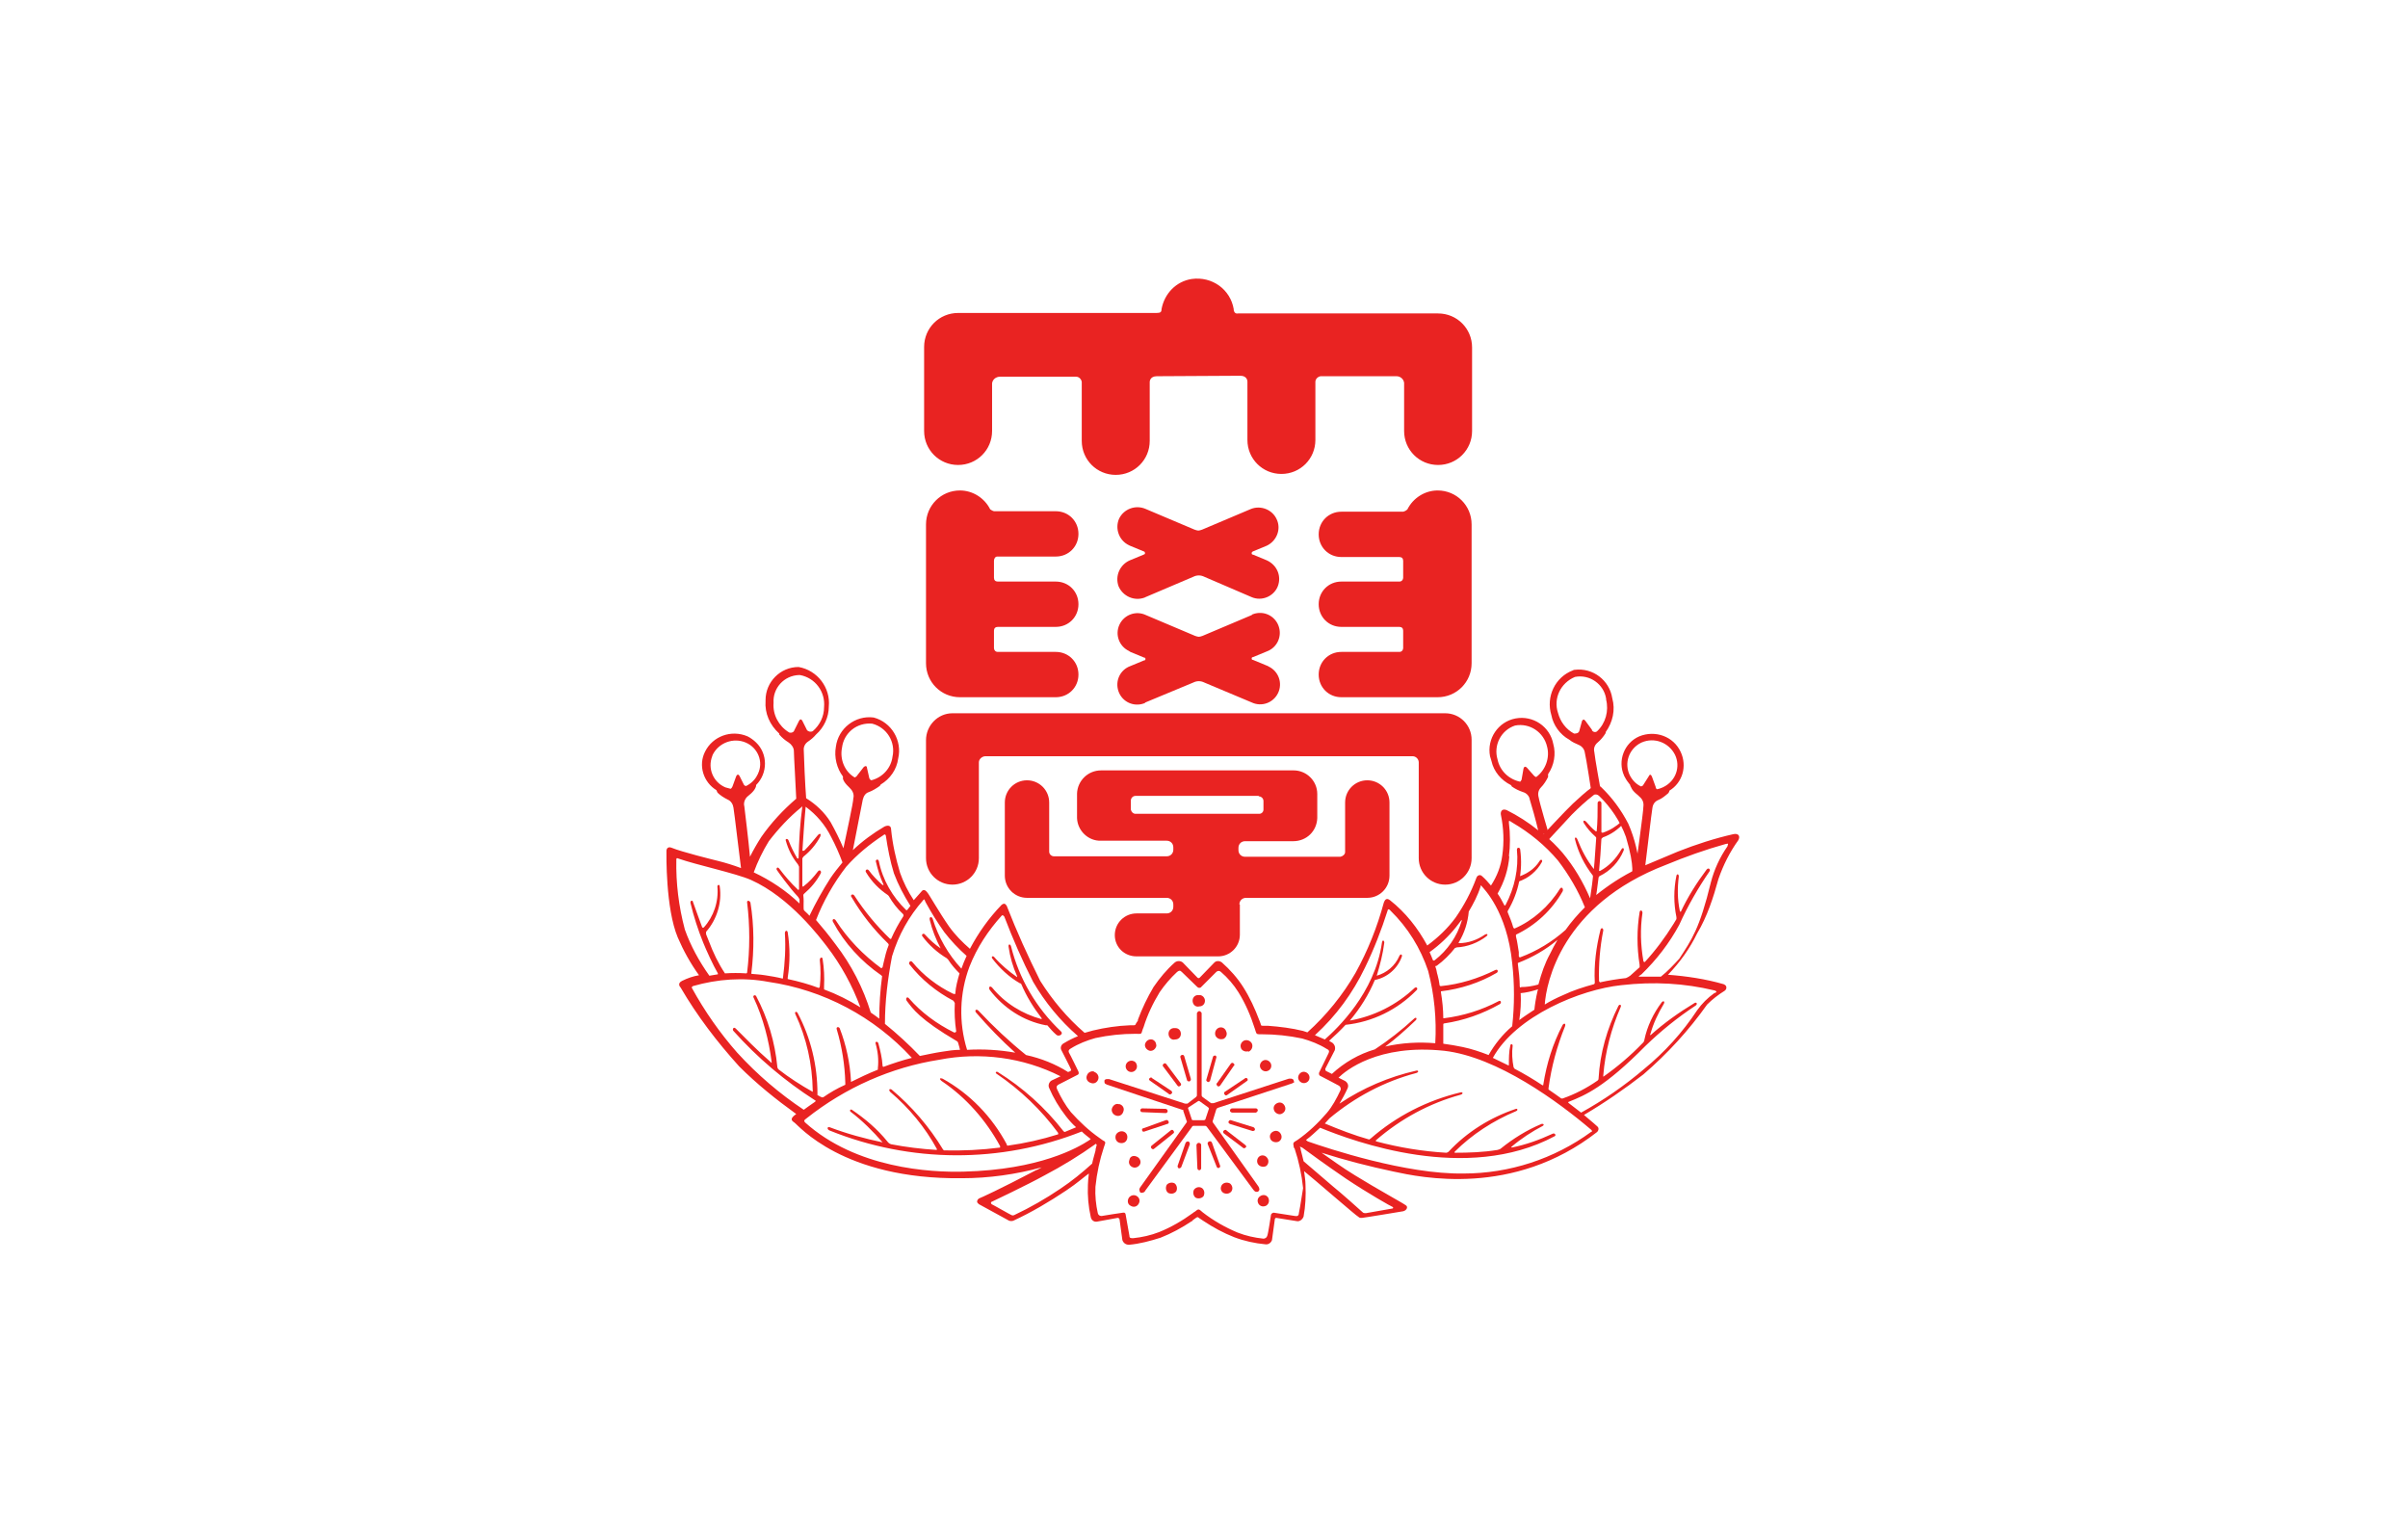 <?xml version="1.0" encoding="utf-8"?>
<!-- Generator: Adobe Illustrator 22.1.0, SVG Export Plug-In . SVG Version: 6.00 Build 0)  -->
<svg version="1.1" id="レイヤー_1" xmlns="http://www.w3.org/2000/svg" xmlns:xlink="http://www.w3.org/1999/xlink" x="0px"
	 y="0px" viewBox="0 0 510.2 323.1" style="enable-background:new 0 0 510.2 323.1;" xml:space="preserve">
<style type="text/css">
	.st0{fill:#FFFFFF;}
	.st1{fill:#E92322;}
	.st2{fill:#231815;}
</style>
<rect class="st0" width="510.2" height="323.1"/>
<g id="グループ_23">
	<path id="パス_773" class="st1" d="M262.8,79.6c1.5,0,1.5,1.2,1.5,1.2v12.4c0,4,3.2,7.2,7.2,7.2l0,0l0,0c4,0,7.2-3.2,7.2-7.2l0,0
		V80.9c0-0.6,0.5-1.1,1.1-1.2l0,0h16.1c0.8,0,1.5,0.6,1.6,1.4v10.2c0,4,3.2,7.2,7.2,7.2l0,0l0,0c4,0,7.2-3.2,7.2-7.2l0,0l0,0V73.6
		c0-4-3.2-7.2-7.2-7.2l0,0h-42.4c-0.5,0.1-0.8-0.2-0.9-0.7l0,0c0,0,0-0.1,0-0.2c-0.7-4.2-4.6-7-8.9-6.4c0,0,0,0,0,0
		c-3.3,0.5-5.8,3.1-6.4,6.4c0,0.6-0.2,0.8-1.1,0.8h-42c-4,0-7.2,3.2-7.2,7.2l0,0v17.8c0,4,3.2,7.2,7.2,7.2l0,0l0,0
		c4,0,7.2-3.2,7.2-7.2l0,0V81.2c0.1-0.8,0.8-1.4,1.7-1.4h16.1c0.6,0,1.1,0.5,1.2,1.1l0,0v12.5c0,4,3.2,7.2,7.2,7.2l0,0l0,0
		c4,0,7.2-3.2,7.2-7.2l0,0V80.9c0,0,0-1.2,1.5-1.2L262.8,79.6z"/>
	<path id="パス_774" class="st1" d="M298.2,107.9c1.2-2.4,3.7-4,6.4-4l0,0c4,0,7.2,3.2,7.2,7.2l0,0l0,0v29.4c0,4-3.2,7.2-7.2,7.2
		l0,0h-20.4c-2.7,0-4.8-2.1-4.8-4.8l0,0c0-2.7,2.1-4.8,4.8-4.8h12.3c0.5,0,0.8-0.4,0.8-0.8v-3.7c0-0.5-0.3-0.8-0.8-0.8h-12.3
		c-2.7,0-4.8-2.1-4.8-4.8l0,0l0,0c0-2.7,2.1-4.8,4.8-4.8h12.3c0.5,0,0.8-0.4,0.8-0.8l0,0v-3.6c0-0.5-0.3-0.8-0.8-0.8h-12.3
		c-2.7,0-4.8-2.1-4.8-4.8l0,0l0,0c0-2.7,2.1-4.8,4.8-4.8h13.1C297.7,108.3,298,108.1,298.2,107.9z"/>
	<path id="パス_775" class="st1" d="M209.8,107.9c-1.2-2.4-3.7-4-6.4-4l0,0c-4,0-7.2,3.2-7.2,7.2l0,0v29.4c0,4,3.2,7.2,7.2,7.2
		l0,0h20.3c2.7,0,4.8-2.1,4.8-4.8l0,0c0-2.7-2.1-4.8-4.8-4.8h-12.3c-0.5,0-0.8-0.4-0.8-0.8v-3.7c0-0.5,0.3-0.8,0.8-0.8h12.3
		c2.7,0,4.8-2.1,4.8-4.8l0,0c0-2.7-2.1-4.8-4.8-4.8h-12.3c-0.5,0-0.8-0.3-0.8-0.8l0,0v-3.6c0-0.5,0.3-0.9,0.7-0.9h0.1h12.3
		c2.7,0,4.8-2.1,4.8-4.8l0,0c0-2.7-2.1-4.8-4.8-4.8h-13.1C210.2,108.2,210,108,209.8,107.9z"/>
	<path id="パス_776" class="st1" d="M268.4,118.7l-2.9-1.2c-0.2,0-0.3-0.1-0.3-0.3l0,0l0,0c0-0.2,0.1-0.3,0.3-0.4l2.9-1.2
		c2.1-1,3.1-3.5,2.1-5.6c-0.9-2-3.3-3-5.4-2.2l-10.4,4.4c-0.3,0.1-0.6,0.2-0.8,0.2s-0.5-0.1-0.8-0.2l-10.4-4.4
		c-2.1-0.9-4.6,0-5.6,2.1c-0.9,2.1,0,4.6,2.1,5.6l0.2,0.1l2.9,1.2c0.2,0,0.3,0.2,0.3,0.4c0,0.2-0.1,0.2-0.3,0.3l-2.9,1.2
		c-2.1,0.9-3.2,3.3-2.4,5.5c0.9,2.1,3.3,3.2,5.5,2.4l0,0l0.2-0.1l10.1-4.3c0.4-0.2,0.8-0.3,1.2-0.3c0.4,0,0.8,0.1,1.2,0.3l10,4.3
		c2.1,0.9,4.6-0.1,5.5-2.2l0,0C271.6,122.1,270.6,119.7,268.4,118.7L268.4,118.7L268.4,118.7L268.4,118.7z"/>
	<path id="パス_777" class="st1" d="M268.4,141l-2.9-1.2c-0.2,0-0.3-0.1-0.3-0.3l0,0l0,0c0-0.2,0.1-0.3,0.3-0.3l2.9-1.2
		c2.2-0.8,3.3-3.2,2.5-5.4c-0.8-2.2-3.2-3.3-5.4-2.5c-0.1,0-0.2,0.1-0.3,0.2l-10.4,4.4c-0.3,0.1-0.6,0.2-0.8,0.2s-0.5-0.1-0.8-0.2
		l-10.4-4.4c-2.1-1-4.6-0.1-5.6,2s-0.1,4.6,2,5.6l0,0c0.1,0.1,0.2,0.1,0.3,0.2l2.9,1.2c0.2,0,0.3,0.1,0.3,0.3v0
		c0,0.2-0.1,0.3-0.3,0.3l-2.9,1.2c-2.2,0.8-3.3,3.2-2.5,5.4l0,0c0.8,2.2,3.2,3.3,5.4,2.5l0,0c0.1,0,0.2-0.1,0.3-0.2l10.1-4.2
		c0.4-0.2,0.8-0.3,1.2-0.3c0.4,0,0.8,0.1,1.2,0.3l10,4.2c2.1,1,4.6,0.1,5.6-2l0,0c1-2.1,0.1-4.6-2-5.6l0,0
		C268.7,141.1,268.6,141.1,268.4,141L268.4,141z"/>
	<path id="パス_778" class="st1" d="M208.8,160.2c-0.7,0-1.4,0.6-1.4,1.3v20.3c0,3.1-2.5,5.6-5.6,5.6l0,0l0,0
		c-3.1,0-5.6-2.5-5.6-5.6l0,0l0,0v-25c0-3.1,2.5-5.7,5.6-5.7l0,0h104.4c3.1,0,5.6,2.5,5.6,5.6l0,0v25.1c0,3.1-2.5,5.6-5.6,5.6l0,0
		l0,0c-3.1,0-5.6-2.5-5.6-5.6l0,0l0,0v-20.3c0-0.7-0.6-1.3-1.3-1.3C299.3,160.2,208.8,160.2,208.8,160.2z"/>
	<path id="パス_779" class="st1" d="M266.7,168.7L266.7,168.7c0.5,0,1,0.4,1,1l0,0v1.8c0,0.5-0.4,0.9-0.9,0.9h-26.2
		c-0.5,0-0.9-0.4-1-0.9v-1.9c0-0.5,0.4-1,1-1l0,0H266.7z M262.6,191.6c0-0.8,0.6-1.4,1.4-1.4h25.7c2.6,0,4.7-2.1,4.7-4.7v-15.5
		c0-2.6-2.1-4.7-4.7-4.7l0,0c-2.6,0-4.7,2.1-4.7,4.7v10.5c0,0.5-0.5,0.9-1,1h-20.2c-0.8,0-1.4-0.6-1.4-1.4l0,0v-0.5
		c0-0.8,0.6-1.4,1.4-1.4l0,0H274c2.8,0,5-2.1,5.1-4.9v-5.1c0-2.8-2.3-5-5-5h-40.8c-2.8,0-5,2.2-5.1,4.9v5.2c0.1,2.7,2.4,4.9,5.1,4.8
		h13.9c0.8,0,1.4,0.6,1.4,1.4v0.5c0,0.8-0.6,1.4-1.4,1.4l0,0h-23.9c-0.5,0-1-0.4-1-1v-10.4c0-2.6-2.1-4.7-4.7-4.7l0,0
		c-2.6,0-4.7,2.1-4.7,4.7v15.5c0,2.6,2.1,4.7,4.7,4.7h29.6c0.8,0,1.4,0.6,1.4,1.4v0.5c0,0.8-0.6,1.4-1.4,1.4h-6.4
		c-2.5,0-4.6,2-4.6,4.6v0l0,0c0,2.5,2,4.5,4.6,4.5h17.3c2.5,0,4.6-2,4.6-4.6l0,0V191.6z"/>
	<path id="パス_780" class="st1" d="M326.6,177.2c0,0,5.1-5.5,6.7-7c1.3-1.2,2.6-2.4,4.1-3.5c0.5-0.4,1.2-0.4,1.8,0
		c2.4,2.3,4.3,4.9,5.8,7.8c1.4,3.2,2.2,6.6,2.4,10c0,0.5-1.7,1.1-1.7,1.1s0.8-1.6-1.2-8.3c-1.2-3.3-3.2-6.3-5.7-8.7
		c-0.3-0.3-0.8-0.4-1.1-0.2l0,0l0,0c-1.7,1.3-3.2,2.7-4.7,4.2L328,178L326.6,177.2z"/>
	<path id="パス_781" class="st1" d="M321.6,185.5c0,0,0,0.2,0.2,0.2c1.8-0.6,3.4-1.7,4.4-3.3c0.3-0.5,0.7-0.2,0.5,0.2
		c-1.1,2-2.9,3.5-5.1,4.2c-0.1,0-0.2,0.2-0.2,0.3C321.2,187.8,321.6,185.5,321.6,185.5z"/>
	<path id="パス_782" class="st1" d="M255.3,212c0,0.7-0.5,1.2-1.2,1.2l0,0l0,0c-0.7,0.2-1.3-0.3-1.4-1l0,0c-0.1-0.7,0.3-1.3,1-1.4
		c0.2,0,0.3,0,0.5,0C254.7,210.8,255.3,211.3,255.3,212C255.3,212,255.3,212,255.3,212L255.3,212z"/>
	<path id="パス_783" class="st1" d="M231.9,227.1c0.6,0.2,1,0.9,0.8,1.5l0,0v0c-0.2,0.7-0.9,1.1-1.6,0.8l0,0
		c-0.7-0.2-1.1-0.9-0.8-1.6l0,0c0.2-0.6,0.9-1,1.5-0.8C231.8,227,231.8,227,231.9,227.1L231.9,227.1z"/>
	<path id="パス_784" class="st1" d="M239.2,253.7c0.4-0.5,1.1-0.7,1.7-0.3l0,0c0.6,0.4,0.7,1.1,0.3,1.7l0,0
		c-0.4,0.6-1.1,0.7-1.7,0.3l0,0C238.9,255.1,238.8,254.3,239.2,253.7C239.1,253.7,239.1,253.7,239.2,253.7L239.2,253.7z"/>
	<path id="パス_785" class="st1" d="M266.7,255.1c-0.4-0.6-0.3-1.3,0.3-1.7c0.6-0.4,1.3-0.3,1.7,0.3c0.3,0.6,0.2,1.3-0.4,1.7
		C267.7,255.7,267.1,255.6,266.7,255.1L266.7,255.1z"/>
	<path id="パス_786" class="st1" d="M276.6,229.4c-0.6,0.2-1.3-0.2-1.5-0.8l0,0c-0.2-0.6,0.2-1.3,0.8-1.5c0.6-0.2,1.3,0.2,1.5,0.8
		C277.6,228.5,277.3,229.2,276.6,229.4C276.6,229.4,276.6,229.4,276.6,229.4L276.6,229.4L276.6,229.4z"/>
	<path id="パス_787" class="st1" d="M268.5,226.9c-0.6,0.2-1.3-0.2-1.5-0.8s0.2-1.3,0.8-1.5c0.6-0.2,1.3,0.2,1.5,0.8l0,0
		C269.5,226,269.2,226.7,268.5,226.9z"/>
	<path id="パス_788" class="st1" d="M264.4,222.7c-0.6,0.2-1.4-0.2-1.5-0.8l0,0c-0.2-0.6,0.2-1.3,0.8-1.5l0,0
		c0.7-0.2,1.4,0.2,1.6,0.8c0.2,0.7-0.2,1.4-0.8,1.6L264.4,222.7z"/>
	<path id="パス_789" class="st1" d="M259.1,220.1c-0.7,0.2-1.4-0.2-1.6-0.8l0,0c-0.2-0.7,0.2-1.4,0.8-1.6l0,0
		c0.6-0.2,1.3,0.1,1.5,0.8v0c0.3,0.6,0,1.3-0.6,1.6C259.2,220.1,259.1,220.1,259.1,220.1L259.1,220.1z"/>
	<path id="パス_790" class="st1" d="M274.1,228.9c0-0.3-0.5-0.4-0.5-0.4c-0.2,0-0.3,0-0.5,0l-16,5.2c-0.2,0-0.3,0-0.5,0l-1.8-1.3
		c-0.1-0.1-0.2-0.2-0.2-0.4v-16.9c0-0.2,0-0.3,0-0.5c0,0-0.2-0.4-0.5-0.4c-0.3,0-0.5,0.4-0.5,0.4c0,0.2,0,0.3,0,0.5V232
		c0,0.2-0.1,0.3-0.2,0.4l-1.8,1.4c-0.2,0-0.3,0-0.5,0l-16.1-5.2h-0.5c0,0-0.5,0-0.5,0.4c0,0.2,0,0.5,0.2,0.6l0.4,0.2l15.9,5.3h0.2
		v0.2l0.7,2.1c0.1,0.1,0.1,0.3,0,0.4l-9.8,13.7c-0.1,0.2-0.2,0.3-0.2,0.5c0,0.2,0.1,0.5,0.2,0.6c0.2,0.2,0.7,0,0.7,0
		c0.2-0.1,0.3-0.2,0.3-0.3l9.9-13.5c0.1-0.2,0.2-0.3,0.4-0.3h2.4c0.2,0,0.3,0.1,0.4,0.2l9.9,13.4c0.1,0.1,0.2,0.2,0.3,0.3
		c0,0,0.4,0.2,0.7,0c0.2-0.2,0.3-0.4,0.2-0.6c0-0.2-0.1-0.3-0.2-0.5l-9.6-13.5c-0.1-0.2-0.1-0.3,0-0.5l0.7-2.3
		c0.1-0.2,0.2-0.2,0.3-0.3l15.8-5.2c0.2-0.1,0.3-0.2,0.4-0.2C274.2,229.3,274.2,229.1,274.1,228.9z M253.8,233.3
		c0.1-0.1,0.3-0.1,0.4,0l1.8,1.3c0.1,0.1,0.2,0.2,0.1,0.4l-0.7,2.1c0,0.1-0.2,0.2-0.3,0.2h-2.3c-0.2,0-0.3-0.1-0.3-0.2l-0.7-2.1
		c-0.1-0.1-0.1-0.3,0-0.4L253.8,233.3z"/>
	<path id="パス_791" class="st1" d="M256.4,228.9c-0.1,0.2-0.3,0.4-0.5,0.3l0,0c-0.2-0.1-0.4-0.3-0.3-0.5l1.4-4.8
		c0-0.2,0.3-0.3,0.5-0.3l0,0h0l0,0c0.2,0.1,0.3,0.3,0.2,0.5L256.4,228.9z"/>
	<path id="パス_792" class="st1" d="M258.5,230c-0.2,0.2-0.5,0.2-0.6,0l0,0l0,0c-0.2-0.2-0.2-0.5,0-0.6l2.9-4.1
		c0.2-0.2,0.4-0.2,0.6,0l0,0c0.2,0.2,0.2,0.4,0,0.5l0,0l0,0L258.5,230z"/>
	<path id="パス_793" class="st1" d="M260.1,231.9c-0.2,0.2-0.5,0.2-0.6,0l0,0c-0.2-0.2-0.2-0.5,0-0.6l0,0l0,0l4.2-2.8
		c0.2-0.2,0.4-0.2,0.6,0l0,0c0.1,0.2,0.1,0.4-0.1,0.5l0,0l0,0L260.1,231.9z"/>
	<path id="パス_794" class="st1" d="M250.2,219c0,0.7-0.5,1.2-1.2,1.2l0,0l0,0c-0.7,0.2-1.3-0.3-1.4-1l0,0c-0.1-0.7,0.3-1.3,1-1.4
		c0.2,0,0.3,0,0.5,0C249.7,217.8,250.2,218.3,250.2,219L250.2,219L250.2,219z"/>
	<path id="パス_795" class="st1" d="M245,221.6c-0.2,0.7-0.8,1.1-1.4,1l0,0c-0.7-0.2-1.1-0.8-1-1.4l0,0c0.2-0.7,0.8-1.1,1.4-1l0,0
		c0.2,0,0.3,0.1,0.5,0.2C244.9,220.7,245,221.2,245,221.6z"/>
	<path id="パス_796" class="st1" d="M240.9,225.9c0,0.7-0.6,1.2-1.2,1.2l0,0c-0.7,0-1.2-0.6-1.2-1.2c0-0.7,0.6-1.2,1.2-1.2
		c0.2,0,0.3,0,0.5,0.1C240.6,224.9,240.9,225.4,240.9,225.9z"/>
	<path id="パス_797" class="st1" d="M248.2,231.1c0.2,0.2,0.2,0.5,0,0.6l0,0c-0.2,0.2-0.5,0.2-0.6,0l0,0l-4-2.8
		c-0.2-0.2-0.2-0.4,0-0.5l0,0c0.2-0.2,0.4-0.2,0.5,0L248.2,231.1z"/>
	<path id="パス_798" class="st1" d="M250.1,229.4c0.2,0.2,0.2,0.5,0,0.6l0,0c-0.2,0.2-0.5,0.2-0.6,0l0,0l-3-4
		c-0.2-0.2-0.2-0.4,0-0.6l0,0l0,0c0.2-0.2,0.4-0.2,0.6,0L250.1,229.4z"/>
	<path id="パス_799" class="st1" d="M252.3,228.5c0.1,0.3-0.1,0.5-0.3,0.6l0,0c-0.2,0-0.5-0.1-0.5-0.3l-1.4-4.8
		c-0.1-0.2,0.1-0.5,0.3-0.5l0,0c0.2-0.1,0.4,0,0.5,0.2v0L252.3,228.5z"/>
	<path id="パス_800" class="st1" d="M237.2,233.9c0.7,0.2,1.1,0.9,0.8,1.6l0,0c-0.2,0.7-0.9,1.1-1.6,0.8l0,0
		c-0.6-0.2-1-0.9-0.8-1.5l0,0v0c0.2-0.6,0.8-1.1,1.4-0.9l0,0L237.2,233.9L237.2,233.9z"/>
	<path id="パス_801" class="st1" d="M238,239.7c0.7,0.2,1,0.9,0.8,1.6c-0.2,0.7-0.9,1-1.6,0.8l0,0c-0.7-0.2-1-0.9-0.8-1.6l0,0
		C236.6,239.9,237.4,239.5,238,239.7z"/>
	<path id="パス_802" class="st1" d="M240.8,245c0.6,0.2,1,0.9,0.8,1.5l0,0v0c-0.2,0.6-0.9,1-1.5,0.8h0c-0.7-0.2-1.1-0.9-0.8-1.6
		l0,0C239.4,245,240.1,244.7,240.8,245L240.8,245L240.8,245L240.8,245z"/>
	<path id="パス_803" class="st1" d="M248,239.5c0.2-0.2,0.5-0.2,0.6,0l0,0l0,0c0.2,0.2,0.2,0.5,0,0.6l0,0l-4,3.2
		c-0.2,0.2-0.4,0.2-0.6,0l0,0c-0.2-0.2-0.2-0.4,0-0.6l0,0L248,239.5z"/>
	<path id="パス_804" class="st1" d="M247,237.3c0.2-0.1,0.5,0,0.6,0.3l0,0l0,0c0.1,0.2,0,0.5-0.3,0.5l0,0l0,0l-4.8,1.6
		c-0.2,0.1-0.5,0-0.5-0.2l0,0l0,0l0,0c-0.1-0.2,0-0.5,0.3-0.5L247,237.3z"/>
	<path id="パス_805" class="st1" d="M246.9,234.9c0.3,0,0.5,0.2,0.5,0.5l0,0l0,0c0,0.2-0.2,0.4-0.4,0.4l0,0h0l-5-0.2
		c-0.2,0-0.4-0.2-0.4-0.4v0l0,0c0-0.2,0.2-0.4,0.4-0.4h0L246.9,234.9z"/>
	<path id="パス_806" class="st1" d="M247.2,251c0.4-0.5,1.2-0.6,1.7-0.3l0,0c0.5,0.4,0.6,1.2,0.3,1.7l0,0
		c-0.4,0.5-1.1,0.6-1.7,0.3C247,252.3,246.9,251.6,247.2,251z"/>
	<path id="パス_807" class="st1" d="M253,252c0.4-0.5,1.1-0.7,1.7-0.3l0,0l0,0c0.5,0.4,0.6,1.1,0.3,1.7c-0.4,0.5-1.2,0.6-1.7,0.3
		C252.8,253.3,252.7,252.5,253,252z"/>
	<path id="パス_808" class="st1" d="M258.9,251c0.4-0.5,1.1-0.6,1.7-0.3l0,0c0.5,0.4,0.7,1.1,0.3,1.7l0,0
		c-0.4,0.5-1.1,0.6-1.7,0.3C258.6,252.3,258.5,251.6,258.9,251L258.9,251L258.9,251L258.9,251z"/>
	<path id="パス_809" class="st1" d="M255.9,242.4c-0.1-0.2,0-0.5,0.3-0.6l0,0c0.2-0.1,0.5,0,0.6,0.3l1.7,4.8
		c0.1,0.2,0,0.4-0.2,0.5l0,0l0,0c-0.2,0.1-0.4,0-0.5-0.2l0,0l0,0L255.9,242.4z"/>
	<path id="パス_810" class="st1" d="M253.5,242.6c0-0.2,0.2-0.5,0.5-0.5l0,0c0.2,0,0.5,0.2,0.5,0.4v5c0,0.2-0.2,0.4-0.4,0.4l0,0
		l0,0c-0.2,0-0.4-0.2-0.4-0.4l0,0l0,0L253.5,242.6z"/>
	<path id="パス_811" class="st1" d="M251.2,242.1c0.1-0.2,0.3-0.3,0.6-0.3h0l0,0c0.2,0.1,0.3,0.3,0.3,0.6l-1.8,4.8
		c-0.1,0.2-0.3,0.3-0.5,0.3l0,0l0,0c-0.2,0-0.3-0.3-0.3-0.5l0,0v0L251.2,242.1z"/>
	<path id="パス_812" class="st1" d="M266.6,246.7c-0.4-0.5-0.3-1.3,0.2-1.7l0,0c0.5-0.4,1.3-0.3,1.7,0.3c0.4,0.5,0.3,1.3-0.2,1.7
		l0,0C267.8,247.3,267,247.2,266.6,246.7z"/>
	<path id="パス_813" class="st1" d="M269.3,241.5c-0.4-0.6-0.3-1.3,0.3-1.7l0,0c0.6-0.4,1.3-0.3,1.7,0.3c0.4,0.6,0.3,1.3-0.3,1.7
		l0,0C270.5,242.1,269.7,242,269.3,241.5z"/>
	<path id="パス_814" class="st1" d="M270.1,235.5c-0.4-0.6-0.3-1.3,0.3-1.7l0,0c0.6-0.4,1.3-0.3,1.7,0.3c0.4,0.6,0.3,1.3-0.3,1.7
		l0,0C271.3,236.2,270.6,236.1,270.1,235.5L270.1,235.5z"/>
	<path id="パス_815" class="st1" d="M261.1,235.7c-0.2,0-0.5-0.2-0.5-0.4l0,0v0l0,0c0-0.3,0.2-0.5,0.5-0.5h5
		c0.2,0,0.4,0.2,0.4,0.4l0,0c0,0.2-0.2,0.4-0.4,0.5L261.1,235.7z"/>
	<path id="パス_816" class="st1" d="M260.6,238.1c-0.2-0.1-0.4-0.3-0.3-0.5l0,0l0,0c0.1-0.2,0.3-0.4,0.5-0.3l4.8,1.5
		c0.2,0.1,0.3,0.3,0.3,0.5l0,0c0,0.2-0.3,0.3-0.5,0.3l0,0h0L260.6,238.1z"/>
	<path id="パス_817" class="st1" d="M259.3,240.1c-0.2-0.2-0.2-0.5,0-0.6l0,0l0,0c0.2-0.2,0.5-0.2,0.6,0l4,3.1
		c0.2,0.2,0.2,0.4,0,0.5l0,0c-0.2,0.2-0.4,0.2-0.6,0l0,0L259.3,240.1z"/>
	<path id="パス_818" class="st1" d="M332.5,156.7c0.6,0.5,1.3,0.8,2,1.1c0.7,0.3,1.2,0.9,1.3,1.7c0.3,1.2,1.3,7.8,1.3,7.8l2-0.2
		c0,0-1.2-6.6-1.3-7.8c-0.2-0.8,0.1-1.5,0.7-2c0.7-0.6,1.2-1.2,1.7-2c0-0.1,0-0.2,0-0.2c1.5-2.1,2.1-4.7,1.4-7.2
		c-0.6-3.8-4.1-6.5-8-6l0,0c-0.1,0-0.2,0-0.3,0.1c-3.8,1.4-5.8,5.6-4.6,9.5C329.1,153.6,330.5,155.6,332.5,156.7z M333.7,143.4
		c3.1-0.6,6.1,1.5,6.6,4.6c0,0.1,0,0.2,0,0.2c0.6,2.4-0.1,5-1.9,6.7c-0.3,0.3-0.9,0.2-1.1-0.2l0,0l0-0.1l-1.4-1.9
		c-0.3-0.4-0.5-0.3-0.7,0l-0.6,2.2c-0.2,0.5-0.8,0.5-1.1,0.5c-1.7-0.9-2.9-2.5-3.4-4.4C329.1,148,330.6,144.7,333.7,143.4
		L333.7,143.4z M364.1,186.2c1-2.9,2.4-5.7,4.2-8.2c0.5-0.9,0-1.5-1-1.3c-4,0.9-8,2.2-11.8,3.7c-2.4,1-4.8,2-6.9,2.9
		c0.4-3.1,1.3-11,1.5-12.1c0.1-0.8,0.5-1.4,1.2-1.7c0.8-0.3,1.5-0.9,2.2-1.5c0.1-0.2,0.2-0.3,0.2-0.5c2.8-1.7,3.8-5.2,2.4-8.2
		c-1.5-3.3-5.4-4.7-8.8-3.3c-3.2,1.4-4.6,5.2-3.2,8.3c0,0.1,0.1,0.2,0.1,0.2c0.3,0.6,0.7,1.2,1.2,1.8c0,0.2,0.1,0.3,0.2,0.5
		c0.4,1,1.5,1.6,1.8,2c0.6,0.5,0.9,1.2,0.8,2c0,1.2-1.7,13.3-1.7,13.3h0.3c-3.1,1.5-6,3.4-8.6,5.5c0.2-1.1,0.3-2.4,0.5-3.7l0,0
		c0-0.1,0.1-0.2,0.2-0.3c2.3-1.1,4.1-3,5.1-5.4c0.2-0.5-0.2-0.8-0.5-0.2c-1.1,1.9-2.6,3.5-4.5,4.5c0,0-0.1,0-0.2,0
		c0.2-2.2,0.4-4.6,0.5-6.8l0,0c0.1-0.1,0.2-0.2,0.3-0.3c1.7-0.6,3.3-1.7,4.5-3.1c0.2-0.5,0-0.7-0.5-0.3c-1.2,1.1-2.5,1.9-4,2.4
		c-0.2,0-0.3,0-0.3-0.2v-6.1c0-0.2-0.2-0.4-0.4-0.4c-0.2,0-0.4,0.2-0.4,0.4l0,0l0,0c0,2,0,4-0.2,6h-0.2c-0.8-0.6-1.4-1.3-2-2
		c-0.5-0.5-0.8-0.2-0.5,0.3c0.7,1.1,1.5,2,2.4,2.8c0.1,0.1,0.2,0.2,0.2,0.3l0,0c-0.2,2.4-0.3,4.8-0.5,6.6c-1.5-1.9-2.6-4-3.5-6.3
		c-0.2-0.5-0.6-0.5-0.5,0c0.7,2.8,2,5.4,3.8,7.7c0,0.1,0,0.2,0,0.3c-0.2,2.1-0.5,3.6-0.6,4.5c-1.5-3.5-3.4-6.7-5.8-9.6
		c-1.2-1.4-2.6-2.8-4.1-4l1.1-0.2c0,0-1.9-6.4-2.1-7.6c-0.2-0.7-0.1-1.5,0.5-2.1c0.6-0.6,1.1-1.4,1.5-2.2c0-0.2,0-0.4,0-0.6
		c1.3-1.9,1.7-4.3,1.1-6.4c-0.7-3.7-4.3-6.1-8-5.4l0,0c-3.7,0.7-6.1,4.3-5.4,8c0.1,0.3,0.2,0.7,0.3,1c0.5,2.3,2.1,4.1,4.1,5.1
		c0.1,0.1,0.2,0.2,0.2,0.3c0.7,0.5,1.5,0.9,2.4,1.2c0.7,0.2,1.3,0.8,1.4,1.5c0.3,0.9,1.4,4.8,1.8,6.6c-2.1-1.7-4.3-3.1-6.7-4.3
		c-1.1-0.4-1.3,0.5-1.2,1c0.6,2.9,0.7,5.8,0.3,8.6c-0.3,2.3-1.1,4.4-2.4,6.4c-0.6-0.7-1.2-1.4-1.9-2c-0.4-0.4-1-0.2-1.2,0.4
		c-1.1,3-2.6,5.8-4.4,8.4c-1.7,2.3-3.7,4.2-6,5.9c-2-3.7-4.6-7-7.9-9.6c-0.8-0.6-1.1,0-1.3,0.5c-1.4,5.2-3.4,10.2-6,14.9
		c-2.7,4.7-6.2,9-10.2,12.6l-0.9-0.3c-2.4-0.6-4.9-0.9-7.5-1.1h-1c-0.4,0-0.4,0-0.5-0.4c-0.1-0.3-0.2-0.6-0.3-0.8l0,0
		c-0.9-2.4-2-4.8-3.4-7c-1.2-1.9-2.8-3.7-4.5-5.2c-0.5-0.4-1.2-0.4-1.6,0l-3.1,3.2c-0.1,0.1-0.3,0.2-0.5,0l0,0l0,0l-3.1-3.2
		c-0.5-0.4-1.2-0.4-1.7,0c-1.7,1.5-3.2,3.3-4.5,5.2c-1.3,2.2-2.4,4.5-3.3,6.9c0,0,0,0.1,0,0.2l-0.4,0.6c-0.1,0.3-0.2,0.4-0.5,0.4
		h-0.8c-2.6,0.1-5.3,0.5-7.8,1.1l-1.8,0.5c-3.7-3.2-6.8-6.9-9.4-11c-2.6-5.2-5-10.5-7.1-15.9c-0.3-0.5-0.6-0.6-1.1-0.2
		c-2.7,2.8-4.9,5.9-6.7,9.3c-1.6-1.4-3.1-2.9-4.4-4.7c-2.1-3-4.3-6.9-4.6-7.2c-0.3-0.4-0.8-0.9-1.3-0.2l-1.6,1.8
		c-1.2-1.8-2.2-3.8-2.9-5.8c-0.9-3-1.6-6.1-1.9-9.2c0-0.7-0.5-1-1.4-0.6c-2.4,1.4-4.7,3.1-6.7,5c0.6-3.2,1.9-9.6,2.1-10.7
		c0.2-0.8,0.6-1.4,1.3-1.6c0.8-0.3,1.6-0.8,2.3-1.3l0.2-0.3c2-1.2,3.4-3.2,3.7-5.5c0.9-3.8-1.4-7.7-5.2-8.7c-3.9-0.5-7.5,2.3-8,6.2
		c-0.4,2.2,0.2,4.6,1.5,6.3c0,0.2,0,0.4,0,0.5c0.3,1,1.4,1.8,1.6,2.1c0.5,0.5,0.8,1.3,0.6,2c0,0.9-1.4,7.2-2.1,10.6
		c-0.8-1.9-1.7-3.7-2.7-5.5c-1.3-2.1-3.1-3.8-5.2-5.1c-0.2-2.4-0.5-9.1-0.5-10.1c-0.1-0.8,0.3-1.5,0.9-1.9c0.6-0.4,1.2-0.9,1.7-1.5
		c1.7-1.5,2.7-3.7,2.7-5.9c0.4-4-2.4-7.7-6.4-8.4c-3.9,0-7,3.2-7,7c0,0.1,0,0.1,0,0.2c-0.2,2.6,0.9,5.1,2.9,6.9v0.2
		c0.6,0.7,1.2,1.2,2,1.7c0.6,0.4,1.1,1.1,1.1,1.8c0,1,0.4,7.5,0.5,10.1l0,0c-2.8,2.4-5.3,5.1-7.4,8.1c-0.9,1.4-1.7,2.8-2.4,4.2
		c-0.3-3.4-1.1-9.8-1.2-10.7c-0.2-0.7,0.1-1.5,0.6-2c0.3-0.3,1.4-1,1.8-2c0.1-0.2,0.1-0.3,0.1-0.5c2.5-2.5,2.5-6.6,0-9l0,0
		c-0.5-0.5-1.2-1-1.8-1.3c-3.5-1.5-7.4,0-9,3.2c-1.5,2.9-0.4,6.5,2.4,8.2c0,0.2,0.2,0.3,0.2,0.5c0.6,0.6,1.4,1.1,2.2,1.5
		c0.7,0.3,1.1,1,1.2,1.7c0.2,1.1,1.3,10.6,1.6,12.8c-1.6-0.6-3.2-1.1-4.8-1.5c-1.2-0.3-7.7-1.9-9.9-2.8c-0.7-0.3-1.1,0.1-1.1,0.7
		c0,0.6-0.2,12.1,2.4,18.3c1.2,2.8,2.7,5.5,4.5,8c-1.2,0.2-2.4,0.6-3.6,1.2c-1,0.5-0.5,1.2-0.3,1.4c3.5,6,7.7,11.5,12.4,16.7
		c3.7,3.7,7.8,7,12.1,10.1l-0.4,0.3c-0.7,0.6-0.8,1,0,1.5c0.8,0.5,10.2,12.1,35.5,11.8c5.7,0,11.4-0.8,16.9-2.3
		c-0.4,0.2-0.8,0.5-1.2,0.6c-7.8,4.1-11.6,5.8-12.1,6c-0.3,0.2-0.5,0.6-0.3,0.9c0.1,0.1,0.2,0.2,0.3,0.3l6.4,3.5
		c0.3,0.1,0.6,0.1,0.9,0c3.9-1.8,7.6-4,11.2-6.4c2.4-1.6,3.8-2.9,4.8-3.6c-0.1,0.9-0.2,1.8-0.2,2.4c-0.1,2.3,0.1,4.6,0.6,6.8
		c0.1,0.6,0.6,1.1,1.3,1l4.4-0.8c0.2,0,0.3,0.1,0.4,0.3l0.6,4.4c0.2,0.6,0.7,1,1.4,1c2.3-0.2,4.5-0.8,6.7-1.5
		c2.3-0.9,4.5-2.1,6.6-3.5c0.1,0,0.2-0.1,0.2-0.2l0.7-0.5c0.3-0.2,0.4-0.2,0.6,0l0.9,0.6c2.1,1.4,4.3,2.6,6.6,3.5
		c2.1,0.8,4.4,1.3,6.6,1.5c0.6,0.1,1.2-0.3,1.4-0.9l0.6-4.4c0-0.2,0.2-0.3,0.3-0.3l0,0h0l4.4,0.7c0.6,0.1,1.2-0.4,1.4-1
		c0.4-2.2,0.5-4.4,0.4-6.7c0-1-0.2-2-0.3-2.9c2,1.6,11.2,9.6,11.4,9.6c0.2,0.2,0.4,0.3,0.6,0.3h0.3c0.3,0,8.7-1.4,8.7-1.4
		c0.8-0.2,1.1-1,0.5-1.3c-0.5-0.4-6-3.4-10.7-6.3c-2.8-1.7-5.2-3.5-7.1-4.8c5,1.6,10.1,2.9,15.3,4c5.6,1.2,25.3,5.5,43.1-8.4
		c0.3-0.3,0.4-0.8,0.1-1.1c0,0-0.1-0.1-0.1-0.1s-1.1-1-2.8-2.4c4.4-2.6,8.6-5.5,12.6-8.6c5.1-4.4,9.6-9.3,13.5-14.8
		c1.1-1.1,2.4-2.1,3.7-2.9c0.3-0.2,0.5-0.6,0.3-1c-0.1-0.2-0.3-0.3-0.5-0.4c-3.8-1.1-7.8-1.7-11.8-2c2.5-2.6,4.6-5.5,6.2-8.8
		C361.7,194.2,363,190.2,364.1,186.2L364.1,186.2z M178.4,158.4c0.4-3.2,3.2-5.4,6.4-5.1c3.1,0.8,5,3.9,4.3,7
		c-0.3,2.4-2.1,4.4-4.5,5c-0.2-0.1-0.3-0.2-0.4-0.4l-0.5-2.2c0-0.5-0.4-0.5-0.7-0.2l-1.4,1.8c-0.1,0.2-0.3,0.3-0.5,0.4
		C179,163.5,177.9,160.9,178.4,158.4L178.4,158.4z M347.7,166.6c-1.1-0.5-1.9-1.4-2.4-2.4c-1.2-2.5-0.2-5.5,2.3-6.8l0.2-0.1
		c2.7-1.2,5.8,0,7.1,2.6c1.2,2.5,0.2,5.5-2.4,6.8l-0.2,0.1c-0.4,0.2-0.8,0.3-1.2,0.4c-0.2-0.1-0.3-0.3-0.3-0.5l-0.8-2.2
		c-0.2-0.5-0.5-0.5-0.7,0l-1.2,1.9C347.9,166.5,347.8,166.6,347.7,166.6L347.7,166.6z M325.5,164.6c-0.2,0-0.4-0.2-0.5-0.3l-1.5-1.7
		c-0.3-0.3-0.6-0.2-0.7,0.2l-0.4,2.3c0,0.2-0.2,0.3-0.3,0.5c-2.4-0.5-4.3-2.3-4.8-4.7c-0.9-3,0.7-6.2,3.7-7.2
		c3.1-0.6,6.1,1.4,6.8,4.5C328.4,160.5,327.5,163.1,325.5,164.6L325.5,164.6z M319.7,181.5c0.3-2.4,0.3-4.9,0-7.2c0-0.6,0-0.5,0.8,0
		c3.6,2.1,6.9,4.8,9.6,8c2.3,3,4.3,6.4,5.7,9.9c-1.5,1.5-2.9,3.1-4.1,4.8c-2.8,2.5-6.1,4.5-9.6,5.8c-0.2,0-0.3-0.1-0.3-0.3l0,0v-0.8
		c-0.2-1.1-0.3-2.2-0.6-3.3l0,0V198c4.2-2,7.6-5.2,9.9-9.2c0.2-0.5-0.2-1.1-0.6-0.5c-2.3,3.7-5.7,6.7-9.6,8.4c0,0-0.2,0-0.3-0.3l0,0
		c-0.3-1.1-0.7-2-1.1-3c-0.1-0.2-0.1-0.4,0-0.5c2.3-3.9,3.2-8.4,2.6-12.9c0-0.5-0.7-0.6-0.7,0c0.4,4-0.5,8.1-2.4,11.7
		c0,0-0.2,0.3-0.3,0c-0.4-0.8-0.9-1.7-1.4-2.4c1.4-2.4,2.3-5.2,2.5-8L319.7,181.5z M322.1,210.5v-0.1c1.2-0.1,2.5-0.4,3.7-0.8
		c0.2,0,0,0.2,0,0.2c-0.4,1.7-0.6,3.1-0.7,4.1c-1.2,0.8-2.3,1.5-3.2,2.2c0.3-1.9,0.4-3.8,0.3-5.8L322.1,210.5z M322.2,209.2
		c-0.1,0-0.1,0-0.2-0.2l0,0c0-1.6-0.2-3.2-0.4-4.8V204c3.1-1.2,5.9-2.8,8.4-4.9c-0.6,1-1.1,2-1.6,3c-1.1,2-1.8,4.1-2.4,6.3
		c0,0,0,0.2-0.2,0.2c-1.1,0.3-2.3,0.5-3.5,0.5L322.2,209.2z M313.7,187.8c0-0.2,0-0.4,0.3,0c0.3,0.4,5.3,5.2,6.4,16.2
		c0.5,4.4,0.5,9,0,13.4c-2,1.7-3.7,3.8-5,6.1c-1.8-0.7-3.6-1.3-5.5-1.7c-1.4-0.3-2.7-0.5-4.1-0.7v-4.1c0,0,0-0.2,0.2-0.2
		c4.1-0.6,8.1-2,11.8-4.1c0.4-0.3,0.2-0.9-0.3-0.6c-3.6,1.9-7.5,3.1-11.5,3.6c-0.1,0-0.2,0-0.2,0c0-1.8-0.2-3.7-0.5-5.5V210
		c4.2-0.5,8.2-1.8,11.8-3.9c0.4-0.2,0.3-0.9-0.3-0.6c-3.6,1.8-7.5,3-11.5,3.4c-0.2,0-0.3-0.1-0.3-0.3c-0.1-0.7-0.2-1.3-0.4-2
		c-0.2-0.6-0.2-1.1-0.4-1.6c-0.2-0.5,0-0.3,0.2-0.4c1.5-1.1,2.8-2.4,3.9-3.8l0,0c0.1,0,0.2,0,0.3-0.1c2.3-0.1,4.6-1,6.4-2.4
		c0.3-0.3,0.2-0.6-0.4-0.3c-1.6,1.1-3.5,1.8-5.5,1.8c-0.2,0,0,0,0-0.2l0,0c1.2-2,1.9-4.2,2.1-6.5
		C312.2,191.4,313.1,189.7,313.7,187.8L313.7,187.8z M308.5,196.4c0.4-0.5,0.7-0.9,1-1.3c0.3-0.4,0.2-0.2,0.2,0
		c-1,3.3-3,6.2-5.7,8.3c0,0-0.2,0.2-0.4,0l0,0c-0.2-0.6-0.5-1.2-0.7-1.7C305,200.2,306.9,198.4,308.5,196.4L308.5,196.4z M289.2,205
		c1.9-3.9,3.5-8,4.8-12.1c0-0.3,0.3-0.4,0.6,0c3.7,3.6,6.4,8,8,12.8c1.3,5,1.8,10.2,1.5,15.3c-3.5-0.3-7.1-0.1-10.6,0.7
		c2.3-1.7,4.4-3.6,6.5-5.6c0.3-0.4,0-0.7-0.4-0.3c-2.6,2.4-5.4,4.6-8.3,6.5c-3.4,1-6.5,2.8-9.1,5.2l-1.2-0.6
		c-0.2-0.1-0.2-0.3-0.2-0.5l0,0l2-3.9c0.2-0.6,0-1.2-0.5-1.6l-0.7-0.4c1.2-1.1,2.4-2.2,3.5-3.4l0,0c5.7-0.6,11-3.2,15-7.3
		c0.4-0.3,0.1-0.9-0.4-0.5c-3.8,3.6-8.6,6-13.7,6.9l0,0c2.2-2.6,4-5.5,5.3-8.6l0,0c2.6-0.5,4.8-2.4,5.7-4.9c0.2-0.4-0.2-0.8-0.5-0.2
		c-0.9,2.1-2.7,3.6-4.8,4.2l0,0c0.7-2.3,1.3-4.6,1.6-7c0-0.5-0.4-0.7-0.5,0c-1.5,10.7-9.6,18.3-12.1,20.5c-0.7-0.3-1.4-0.6-2.1-0.9
		C283.1,215.2,286.6,210.4,289.2,205L289.2,205z M212.3,193.9c0.2,0,0.3,0,0.5,0.3c1.8,4.7,3.8,9.3,6.1,13.8
		c2.5,4.3,5.7,8.2,9.5,11.5c-1,0.4-2,0.9-3,1.5c-0.6,0.3-0.8,1-0.5,1.5c0,0,2,3.9,2,4c0.1,0.2,0,0.3-0.1,0.4h0l-0.5,0.2
		c-2.7-1.7-5.7-2.9-8.9-3.6c-3.6-2.9-6.9-6-10-9.3c-0.5-0.6-1-0.2-0.6,0.3c2.6,3,5.3,5.8,8.3,8.5c-3.4-0.6-6.8-0.8-10.2-0.6
		c-1.8-5.8-1.6-12,0.5-17.6C207,200.7,209.4,197.1,212.3,193.9L212.3,193.9z M195.6,190.7c0.3-0.4,0.3,0,0.5,0.4
		c1.2,2.2,2.5,4.3,4,6.4c1.4,1.8,3,3.5,4.7,5c-0.4,0.9-0.8,1.8-1.1,2.7c-2.8-3-4.9-6.7-6.1-10.6c-0.2-0.5-0.8-0.4-0.6,0.3
		c0.5,2.1,1.3,4.1,2.3,6l0,0c-1.2-0.8-2.3-1.8-3.3-2.9c-0.3-0.4-0.8-0.1-0.6,0.3c1.4,1.9,3.2,3.5,5.2,4.7c0.1,0.1,0.2,0.2,0.3,0.3
		l0,0c0.7,1.1,1.5,2,2.4,2.9c-0.4,1.4-0.8,2.8-0.9,4.3c0,0.2-0.4,0-0.5,0c-3.3-1.6-6.3-3.9-8.6-6.7c-0.4-0.5-0.9,0.2-0.6,0.5
		c2.5,3.2,5.7,5.8,9.3,7.7c0.1,0.1,0.2,0.3,0.3,0.5c-0.1,2,0,4,0.3,6l0,0c-0.1,0.2-0.3,0.3-0.5,0.2l0,0c-3.6-1.8-6.9-4.2-9.5-7.2
		c-0.4-0.5-0.8,0-0.5,0.5c1.3,1.7,2.7,3.9,10.7,8.6c0.1,0.1,0.2,0.2,0.2,0.3c0.2,0.6,0.3,1.1,0.4,1.5c-1.3,0-2.5,0.2-3.8,0.4
		c-1.4,0.2-3.2,0.6-4.7,0.9c-2.3-2.4-4.8-4.7-7.4-6.8c0-4.8,0.6-9.6,1.5-14.3C190.4,198,192.6,194.1,195.6,190.7L195.6,190.7z
		 M179.3,183.6c2.3-2.6,5-4.8,7.9-6.7c0.3-0.3,0.5,0,0.5,0.2c0.4,2.7,0.9,5.3,1.7,7.9c0.9,2.4,2.1,4.7,3.5,6.9l-0.7,0.9
		c0,0-0.1,0-0.2,0c-2.9-2.8-5-6.4-5.8-10.4c-0.2-0.6-0.8-0.2-0.6,0.2c0.4,1.7,0.9,3.3,1.6,4.8c0,0.1,0,0.2-0.3,0c-1-0.9-2-1.9-2.8-3
		c-0.4-0.5-0.9,0-0.6,0.4c1.2,2,2.8,3.6,4.6,4.8l0.2,0.2c0.8,1.4,1.8,2.7,3,3.8c0.1,0.1,0.2,0.3,0.1,0.5c-1,1.5-1.9,3.2-2.6,4.8
		h-0.2c-2.9-2.8-5.4-5.8-7.6-9.2c-0.4-0.5-0.9,0-0.6,0.3c2.1,3.6,4.7,6.9,7.7,9.8c0.1,0.1,0.2,0.2,0.2,0.4c-0.5,1.2-0.8,2.5-1.1,3.8
		l-0.2,0.9l0,0c-0.2,0.2-0.2,0.2-0.3,0.2c-3.8-2.8-7.1-6.2-9.6-10.1c-0.4-0.6-0.9-0.2-0.6,0.3c2.4,4.5,6,8.4,10.2,11.3l0.2,0.2
		c-0.4,3-0.6,6-0.6,9l-0.8-0.6l-1-0.7c-1.6-5.2-4.1-10.1-7.5-14.5c-1.4-1.9-2.8-3.6-4.1-5.1C174.4,191,176.6,187.1,179.3,183.6
		L179.3,183.6z M170.7,170.9c2.3,1.7,4.1,3.8,5.4,6.4c0.9,1.7,1.7,3.5,2.4,5.4c-0.9,1.1-1.8,2.2-2.6,3.4c-1.6,2.5-3.1,5.2-4.4,7.9
		c-0.3-0.4-0.7-0.7-1.1-1.1c-0.3-0.3,0-1.5-0.2-3.3c0-0.1,0.1-0.2,0.2-0.3c1.4-1.2,2.6-2.6,3.5-4.3c0.2-0.4-0.2-0.9-0.6-0.4
		c-0.9,1.2-1.9,2.3-3.1,3.2h-0.2v-6l0,0c0.1-0.1,0.2-0.2,0.2-0.3c1.5-1.2,2.7-2.6,3.6-4.3c0.2-0.5,0-0.8-0.5-0.3
		c-0.9,1.1-1.8,2.2-2.8,3.2c-0.1,0.1-0.3,0.2-0.5,0.1c0,0,0,0.1,0,0.2C170.2,177.3,170.4,174.1,170.7,170.9L170.7,170.9z
		 M168.3,154.7c-0.1,0.4-0.6,0.6-1,0.5c0,0-0.1,0-0.2-0.1c-2.1-1.3-3.4-3.7-3.2-6.2c-0.2-3.1,2.2-5.8,5.4-5.9l0,0c0.1,0,0.2,0,0.2,0
		c3.2,0.6,5.4,3.5,5.1,6.8c0,2-0.9,3.8-2.4,5.1c-0.4,0.2-0.9,0.1-1.2-0.2l-1-2c-0.2-0.4-0.5-0.4-0.7,0L168.3,154.7z M162.9,178.2
		c2-2.6,4.3-5.1,6.9-7.2l0.2-0.2c-0.5,3.7-0.7,7.3-0.8,11c-0.1,0.1-0.2,0.1-0.3,0c-0.7-1.2-1.3-2.4-1.8-3.7c-0.2-0.6-0.8-0.4-0.6,0
		c0.5,1.8,1.3,3.4,2.4,4.8c0.2,0.2,0.3,0.5,0.4,0.7v4.7c0,0.2-0.2,0.3-0.2,0.2c-1.5-1.4-2.8-2.9-4-4.5c-0.4-0.5-0.7,0-0.5,0.3
		c0.2,0.3,2.6,3.7,4.5,5.7c0.1,0.2,0.2,0.3,0.3,0.5v0.9c-2.8-2.7-6.1-4.9-9.7-6.6C160.5,182.6,161.6,180.3,162.9,178.2L162.9,178.2z
		 M156.7,164.4c-0.2-0.4-0.5-0.4-0.7,0l-0.8,2.2c-0.1,0.2-0.2,0.4-0.4,0.5c-0.4-0.1-0.7-0.2-1.1-0.3c-2.6-1.1-3.8-4-2.8-6.6l0,0
		c0-0.1,0.1-0.2,0.1-0.3c1.3-2.6,4.4-3.7,7-2.6c2.6,1.1,3.8,4.1,2.6,6.6c0,0.1-0.1,0.2-0.1,0.2c-0.5,1.1-1.4,1.9-2.4,2.4
		c-0.2,0-0.4-0.1-0.5-0.3L156.7,164.4z M145.1,196.9c-1.3-4.9-1.9-9.8-1.8-14.8c0-0.3,0.1-0.4,0.5-0.2c3.7,1.3,12.1,3.1,15.3,4.5
		c8.3,3.7,14.7,12.3,16.1,14.1c3,3.9,5.4,8.3,7.1,12.9c-2.4-1.5-5-2.8-7.7-3.8l0,0c0-0.2,0-0.4,0-0.6c0.1-2,0-3.9-0.3-5.8
		c0-0.5-0.6-0.5-0.6,0.2c0.2,1.8,0.2,3.7,0,5.6c0,0.1-0.1,0.2-0.2,0.3c-2.1-0.8-4.3-1.4-6.6-1.9c0-0.1,0-0.2,0-0.3
		c0.5-3.2,0.5-6.4,0-9.6c-0.1-0.5-0.6-0.4-0.6,0.2c0.2,3.1,0,6.3-0.4,9.4c0,0.1,0,0.2-0.1,0.2c-1.2-0.3-2.4-0.5-3.7-0.7
		s-2-0.2-2.9-0.3v-0.2c0.6-4.9,0.6-10-0.2-14.9c-0.2-0.5-0.8-0.5-0.7,0c0.6,4.9,0.6,9.9,0,14.8c0,0.1-0.1,0.2-0.2,0.2
		c-1.5-0.1-3-0.1-4.5,0l0,0c-1.4-2.1-2.5-4.4-3.4-6.8l-0.6-1.5l0,0v-0.5c2.3-2.6,3.4-6.2,2.9-9.6c0-0.5-0.5-0.4-0.5,0
		c0.3,3.2-0.8,6.4-2.9,8.7h-0.3c-0.5-1.4-1.2-3.2-2-5.5c0-0.3-0.6-0.3-0.5,0.3c0.7,2.9,1.6,5.7,2.7,8.4c0.6,1.5,2.1,4.8,3.1,6.5v0.2
		l-1.8,0.3C148.1,203.6,146.3,200.3,145.1,196.9L145.1,196.9z M156.2,223c-3.7-4.2-6.9-8.8-9.6-13.7c-0.1-0.2,0-0.2,0.2-0.4
		c5.2-1.5,10.7-1.9,16-0.9c11.7,1.7,22.4,7.4,30.4,16.1l0,0c-2,0.5-4.1,1.2-6,1.9c0,0-0.2,0-0.2-0.2c-0.1-1.7-0.5-3.3-0.9-4.8
		c-0.2-0.5-0.7-0.3-0.6,0c0.5,1.7,0.7,3.5,0.5,5.3c0,0.1,0,0.2,0,0.3c-2,0.8-3.9,1.7-5.7,2.6c0,0,0-0.1,0-0.2
		c-0.2-3.8-1-7.6-2.4-11.2c-0.3-0.4-0.8-0.2-0.6,0.3c1.1,3.7,1.7,7.5,1.8,11.3c0,0.1,0,0.3,0,0.4c-1.8,0.8-3.3,1.7-4.6,2.6
		c-0.2,0.1-0.3,0.1-0.5,0c-0.3-0.1-0.5-0.3-0.8-0.4c0-0.1,0-0.2,0-0.3c0-6-1.4-11.8-4.2-17.1c-0.2-0.4-0.7-0.3-0.5,0.2
		c2.4,5.1,3.6,10.6,3.7,16.2c0,0.1,0,0.2,0,0.3c-2.5-1.4-5-3-7.3-4.8c-0.1-0.2-0.2-0.3-0.2-0.5c-0.5-5.2-2-10.3-4.5-15
		c-0.3-0.4-0.8,0-0.5,0.4c2,4.3,3.2,8.9,3.8,13.6c0,0.2-0.1,0.2-0.2,0c-3-2.6-5.5-5.2-7.4-7.1c-0.5-0.5-0.8,0.2-0.5,0.5
		c5.1,5.7,10.9,10.6,17.3,14.7c0.2,0.2,0.2,0,0,0.3c-0.9,0.6-1.7,1.2-2.4,1.7C165.2,231.7,160.5,227.7,156.2,223L156.2,223z
		 M204.2,248.2c-7.1,0.2-22.8-0.7-33.6-10.4c-0.3-0.3-0.3-0.5,0.3-0.9c8.2-6.5,17.9-10.8,28.1-12.4c8.7-1.7,17.8-0.5,25.7,3.5
		l-1.9,0.9c-0.5,0.3-0.8,1-0.5,1.6c0.9,2.1,2.1,4.1,3.5,5.9c0.7,0.9,1.4,1.7,2.2,2.4c-0.5,0.2-1.4,0.6-2.4,1l0,0
		c-0.1,0-0.2-0.1-0.3-0.2c-3.9-5-8.6-9.2-13.9-12.5c-0.4-0.2-0.6,0.2-0.2,0.4c5,3.4,9.4,7.6,13,12.5v0.3c-3.5,1.1-7.1,1.9-10.7,2.4
		c0,0-0.2,0-0.2-0.3c-3.1-5.8-7.8-10.7-13.6-13.9c-0.5-0.2-0.8,0-0.2,0.5c5.2,3.5,9.4,8.3,12.4,13.8v0.3c-3.9,0.5-7.9,0.7-11.9,0.6
		c-0.1-0.1-0.2-0.2-0.2-0.2c-2.9-4.8-6.6-9.1-10.9-12.7c-0.4-0.2-0.7,0-0.3,0.5c4,3.4,7.4,7.5,9.9,12.1c0,0.2,0,0.2-0.1,0.2
		c-3.2-0.2-6.5-0.6-9.6-1.2l0,0c-0.3-0.1-0.6-0.3-0.8-0.6c-2.1-2.6-4.7-4.8-7.5-6.7c-0.4-0.2-0.5,0.2-0.3,0.4
		c2.5,1.9,4.7,4.1,6.8,6.5l0,0c-3.8-0.8-7.5-1.8-11.2-3.2c-0.6-0.2-0.6,0.5,0,0.7c17.1,6.9,36.2,7,53.4,0.2c0.6,0.6,1.3,1.1,1.9,1.6
		l-0.4,0.3C228.4,243.1,220.3,247.8,204.2,248.2L204.2,248.2z M232.1,243.8c-0.2,0.8-0.5,1.7-0.7,2.7c-2.1,1.9-4.3,3.7-6.7,5.3
		c-3.1,2.1-6.4,4-9.8,5.6c-0.2,0.1-0.4,0.1-0.6,0c-0.1,0-4.1-2.3-4.2-2.3c-0.1-0.1-0.2-0.3-0.1-0.4l0,0c0,0,0-0.1,0.1-0.1
		c0.2-0.1,7.4-3.5,11.2-5.6c3.8-2,7.4-4.2,10.9-6.7c0.2,0.2,0.2,0.3,0.1,0.5C232.2,243.2,232.1,243.5,232.1,243.8L232.1,243.8z
		 M275.2,257c0,0.5-0.3,0.7-0.8,0.6l-4.5-0.7c-0.3,0-0.5,0.2-0.6,0.4v0c0,0-0.6,4.1-0.8,4.5c-0.1,0.4-0.5,0.6-0.8,0.6h0
		c-1.9-0.2-3.7-0.6-5.5-1.3c-2.6-1.1-5.1-2.5-7.4-4.3l0,0c-0.7-0.6-0.8-0.8-1.4-0.3c-0.2,0.2-0.5,0.3-0.7,0.5c-2.2,1.6-4.6,3-7.1,4
		c-1.8,0.7-3.6,1.1-5.5,1.3c-0.5,0-0.8,0-0.8-0.5l-0.8-4.5c0-0.3-0.3-0.5-0.5-0.4h-0.1c0,0-4.1,0.6-4.5,0.7c-0.4,0-0.7-0.2-0.8-0.6
		c-0.4-1.8-0.6-3.7-0.5-5.6c0.3-2.9,0.9-5.7,1.8-8.4l0,0c0.3-0.9,0.5-1.1-0.2-1.4l-0.7-0.5c-2.3-1.6-4.3-3.5-6.1-5.5
		c-1.2-1.5-2.1-3.1-2.9-4.8c-0.2-0.5-0.2-0.7,0.2-1l4.1-2.1c0.3-0.1,0.3-0.4,0.2-0.7l0,0l0,0c0,0-1.8-3.7-2-4
		c-0.2-0.4,0-0.7,0.4-0.9c1.6-1,3.4-1.7,5.2-2.2c2.8-0.6,5.6-0.9,8.5-0.9l0,0c1.1,0,1.2,0.2,1.4-0.6c0.1-0.3,0.2-0.6,0.3-0.8
		c0.8-2.6,2-5.1,3.4-7.4c1.1-1.6,2.3-3,3.7-4.3c0.4-0.3,0.6-0.4,1,0l3.3,3.2c0.2,0.2,0.5,0.2,0.7,0.1l0,0c0,0,0,0,0.1-0.1
		c0,0,2.9-2.9,3.2-3.2c0.3-0.3,0.7-0.3,1,0c1.4,1.2,2.7,2.7,3.7,4.3c1.5,2.4,2.6,5,3.5,7.8l0,0c0.3,0.9,0.2,1.1,1,1.1h0.4
		c2.9,0,5.8,0.3,8.6,0.9c1.8,0.5,3.6,1.2,5.2,2.2c0.5,0.2,0.6,0.5,0.4,0.9l-2,4.1c-0.1,0.3,0,0.6,0.2,0.7h0c0,0,3.7,1.9,4,2.1
		c0.3,0.2,0.5,0.6,0.3,1c-0.8,1.7-1.7,3.4-2.9,4.8c-1.8,2.1-3.9,4.1-6.2,5.7c-0.8,0.5-1,0.5-0.8,1.3c0,0.2,0,0.3,0.2,0.5
		c0.9,2.7,1.5,5.5,1.8,8.4C275.8,253.3,275.6,255.1,275.2,257L275.2,257z M285.2,249.7c4.8,3.2,9.6,5.9,9.9,6c0.1,0.1,0.1,0.2,0,0.3
		l0,0l-5.7,1c-0.3,0-0.5,0-0.7-0.2c-0.2-0.2-4.8-4.3-6.2-5.4l-6.3-5.4c-0.2-0.8-0.4-1.7-0.6-2.4l0,0c0-0.3-0.1-0.5-0.2-0.7l0,0
		l0.5,0.2C277.4,244.2,280.8,246.7,285.2,249.7L285.2,249.7z M337.1,239.3c0.3,0.3,0.3,0.4,0,0.5c-7.8,5.7-17.3,8.8-27,8.8
		c-12.2,0.2-28.7-5.3-33-6.8l-0.4-0.3c1.1-0.8,2-1.7,3-2.6c7.1,2.9,31,11.8,49.7,1.8c0.4-0.2,0-0.8-0.5-0.5
		c-2.8,1.3-5.6,2.3-8.6,2.9c0,0-0.2-0.2,0-0.2c2-1.7,4.3-3.2,6.6-4.4c0.3-0.2,0.2-0.5-0.3-0.4c-3.1,1.3-6,3.1-8.6,5.2
		c-0.2,0.2-0.5,0.2-0.7,0.3l0,0c-3,0.5-6.1,0.6-9.1,0.6V244c3.7-3.7,8.2-6.6,13-8.6c0.5-0.2,0.3-0.6,0-0.5
		c-5.4,1.8-10.4,4.9-14.3,9.1c-0.2,0.1-0.3,0.2-0.5,0.2c-5-0.3-9.9-1.1-14.8-2.4c-0.1,0-0.1-0.2-0.1-0.2c0,0,0,0,0.1-0.1
		c5.2-4.5,11.3-7.8,17.9-9.6c0.6-0.2,0.4-0.6,0-0.5c-7.1,1.7-13.6,5-19.1,9.8c-0.1,0.1-0.2,0.1-0.3,0.2c-3.2-0.9-6.3-2.1-9.4-3.4
		l1-1.1c5.4-4.5,11.6-7.8,18.4-9.6c0.6-0.2,0.4-0.6,0-0.5c-5.8,1.3-11.4,3.7-16.3,7c0.6-1,1.2-2.1,1.7-3.2c0.3-0.6,0.1-1.2-0.5-1.6
		l-1.4-0.7c1.4-1.4,8.3-7.2,22.4-5.7C317.3,223.9,330.3,233.5,337.1,239.3L337.1,239.3z M363.2,209.8c0.8,0.2,0.4,0.5,0,0.6
		c-1.4,1-2.6,2.2-3.6,3.6c-3.1,4.7-6.9,8.9-11.3,12.5c-4.1,3.5-8.6,6.6-13.3,9.2c-0.8-0.6-1.7-1.3-2.6-2l0,0c-0.2-0.2-0.2-0.2,0-0.3
		c3.5-1.4,7.6-3.1,16.2-11.8c3.3-3.2,6.9-6.1,10.7-8.6c0.4-0.3,0.2-0.8-0.3-0.5c-3.3,2-6.4,4.2-9.3,6.8l0,0c-0.1-0.1-0.1-0.2,0-0.3
		c0.6-2.2,1.6-4.3,2.8-6.3c0.3-0.5,0-0.8-0.4-0.4c-1.8,2.4-3.1,5.1-3.7,8c0,0.2-0.1,0.3-0.2,0.5l-0.2,0.2c-2.5,2.6-5.3,5-8.3,7.1
		c0-0.1,0-0.2,0-0.3c0.4-5,1.7-9.9,3.7-14.5c0.2-0.5-0.3-0.6-0.5-0.2c-2.4,4.8-3.9,10-4.2,15.4c0,0.2-0.1,0.3-0.2,0.4
		c-2.3,1.6-4.8,2.9-7.4,3.8h-0.3c-0.8-0.6-1.7-1.2-2.7-1.9c0-0.1,0-0.2,0-0.3c0.6-4.5,1.8-8.9,3.5-13.1c0.2-0.6-0.2-0.7-0.5-0.3
		c-2.1,4-3.4,8.2-4.1,12.6c0,0.2,0,0.2-0.2,0.2c-1.8-1.2-3.8-2.4-5.9-3.5c-0.1-0.1-0.1-0.2-0.2-0.3c-0.3-1.5-0.4-3.1-0.2-4.6
		c0-0.3-0.4-0.5-0.5,0c-0.3,1.3-0.3,2.7-0.3,4c0,0.2,0,0.2-0.1,0.2c-1.1-0.5-2.2-1.1-3.3-1.6c4.9-8.9,18.6-14.5,27.2-15.4
		C350.5,207.9,356.9,208.3,363.2,209.8z M351.9,206.9h-4.6c-0.3,0,0.2-0.3,0.5-0.5c3.2-3.1,5.9-6.6,8-10.5c1.8-4,4-7.8,6.4-11.3
		c0.3-0.4-0.2-0.9-0.6-0.4c-2.1,2.8-4,5.8-5.5,9l0,0c-0.1-0.1-0.2-0.2-0.2-0.3c-0.5-2.4-0.5-4.8-0.2-7.2c0-0.6-0.4-0.6-0.5-0.2
		c-0.6,2.9-0.6,5.9,0,8.8c0,0.1,0,0.2,0,0.4l-0.6,1c-1.8,2.9-3.8,5.6-6.1,8.1l0,0c0,0-0.3,0-0.3-0.2c-0.6-3.4-0.7-6.8-0.2-10.2
		c0-0.6-0.5-0.7-0.6-0.2c-0.6,3.7-0.6,7.5,0,11.2c0,0.2,0,0.4,0,0.5l-2,1.8c-0.3,0.2-0.6,0.4-0.9,0.5c-1.8,0.2-3.7,0.5-5.5,0.9
		c-0.1-0.1-0.2-0.2-0.2-0.3c-0.1-3.6,0.2-7.2,0.9-10.7c0-0.6-0.5-0.6-0.6-0.1c-0.9,3.6-1.4,7.4-1.2,11.1c0,0.2,0,0.3-0.2,0.4
		c-2.2,0.6-4.4,1.3-6.5,2.3c-1.4,0.6-2.8,1.3-3.9,2c0.3-4.5,3.5-21.1,25.7-29.6c4.1-1.7,8.3-3.2,12.6-4.4c0.8-0.2,0.5,0,0.4,0.5
		c-1.6,2.3-2.8,4.9-3.5,7.6c-2.4,9.9-4.1,12.2-6.7,16.2C354.6,204.4,353.3,205.8,351.9,206.9L351.9,206.9z M221.6,217.2
		c0.1,0,0.2,0,0.3,0c0.6,0.7,1.2,1.4,1.9,2c0.5,0.5,1.6-0.1,1-0.7c-5.2-4.9-8.9-11.2-10.6-18.1c-0.2-0.5-0.6-0.4-0.5,0.2
		c0.3,2.1,0.9,4.2,1.8,6.2v0.2c-1.7-1.2-3.4-2.6-4.8-4.2c-0.3-0.4-0.7-0.2-0.5,0.2c1.6,2.1,3.6,4,5.9,5.3c0.1,0,0.2,0,0.3,0.2
		c1.1,2.6,2.6,5,4.3,7.2v0.2c-4.1-1.1-7.8-3.4-10.5-6.7c-0.5-0.5-0.8,0-0.5,0.5C212.6,213.5,216.8,216.3,221.6,217.2L221.6,217.2z"
		/>
</g>
</svg>
